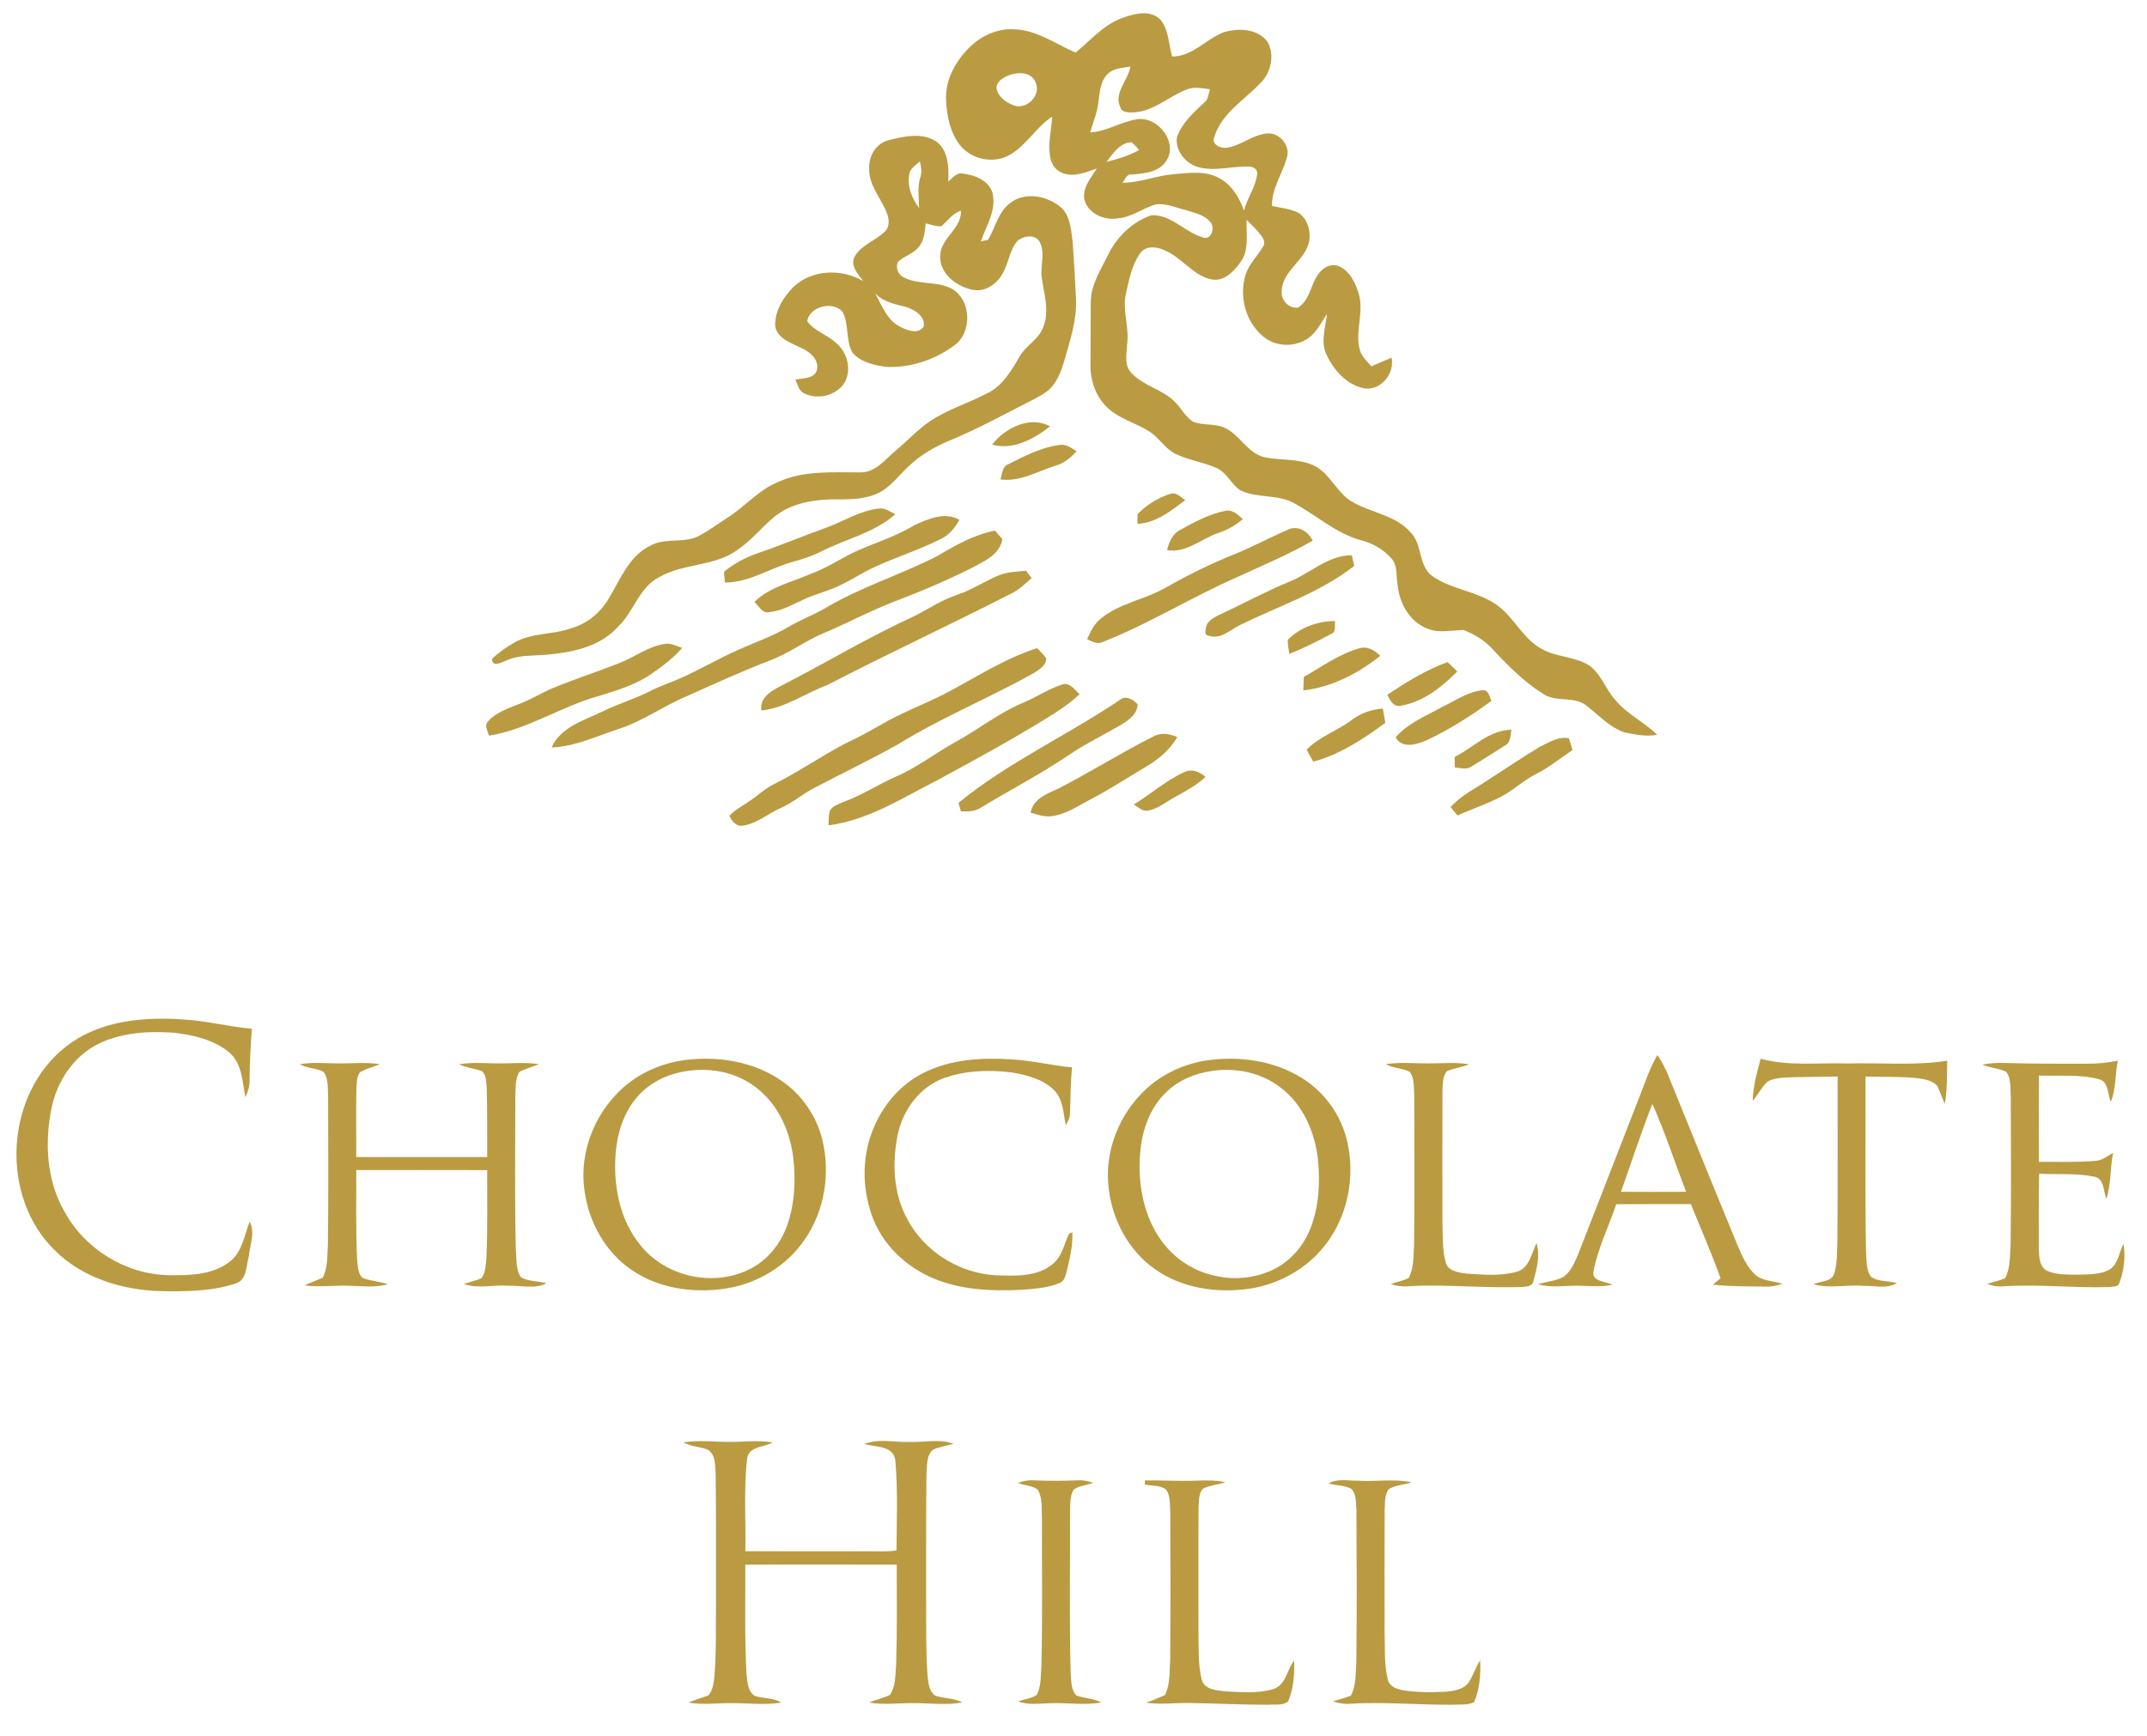 <?xml version="1.0" encoding="UTF-8" ?>
<!DOCTYPE svg PUBLIC "-//W3C//DTD SVG 1.1//EN" "http://www.w3.org/Graphics/SVG/1.1/DTD/svg11.dtd">
<svg width="789pt" height="638pt" viewBox="0 0 789 638" version="1.1" xmlns="http://www.w3.org/2000/svg">
<g id="#1e1d25ff">
</g>
<g id="#ba9b41ff">
<path fill="#ba9b41" opacity="1.00" d=" M 412.63 6.54 C 417.02 4.92 423.02 3.48 426.61 7.41 C 429.55 11.21 429.45 16.34 430.77 20.79 C 438.33 20.74 443.19 14.31 449.80 11.83 C 455.12 10.26 462.19 10.49 465.77 15.36 C 468.52 20.12 467.12 26.55 463.35 30.38 C 457.44 36.68 449.04 41.49 446.32 50.14 C 444.93 53.09 448.53 54.69 450.96 54.30 C 456.27 53.44 460.55 49.31 466.00 49.03 C 470.47 48.90 474.30 53.72 472.89 58.05 C 471.19 63.98 467.34 69.28 467.41 75.69 C 470.61 76.42 473.98 76.70 476.98 78.12 C 480.27 80.09 481.62 84.35 481.21 88.01 C 480.28 95.56 471.27 99.18 471.02 106.94 C 470.63 110.32 473.55 113.46 476.98 113.09 C 482.05 109.95 481.60 102.85 485.99 99.11 C 487.77 97.43 490.59 96.91 492.75 98.20 C 496.25 100.15 498.10 104.03 499.24 107.72 C 501.45 114.56 497.83 121.69 499.70 128.57 C 500.37 131.03 502.34 132.80 503.98 134.64 C 506.44 133.56 508.91 132.49 511.39 131.46 C 512.63 137.36 507.28 143.91 501.10 142.71 C 494.83 141.36 490.13 136.07 487.52 130.45 C 485.15 125.68 487.15 120.34 487.65 115.40 C 485.38 118.76 483.57 122.80 479.88 124.87 C 475.10 127.73 468.59 127.34 464.29 123.75 C 457.70 118.39 455.23 108.83 457.79 100.82 C 459.02 97.00 462.06 94.21 464.04 90.82 C 465.15 89.45 464.43 87.75 463.46 86.56 C 461.88 84.47 459.95 82.67 458.12 80.81 C 457.93 86.08 459.21 92.14 455.67 96.63 C 453.24 99.95 449.68 103.68 445.13 102.69 C 438.27 101.20 434.27 94.58 427.94 91.99 C 425.12 90.63 421.14 90.21 419.06 93.03 C 415.93 97.31 414.99 102.72 413.80 107.77 C 412.35 113.83 414.94 119.85 414.27 125.94 C 414.08 129.68 412.90 134.16 415.85 137.19 C 420.37 141.97 427.46 143.15 431.98 147.96 C 434.31 150.27 435.74 153.56 438.74 155.14 C 442.32 156.44 446.36 155.61 449.88 157.18 C 455.66 159.71 458.41 166.67 464.81 168.10 C 470.77 169.34 477.20 168.44 482.84 171.14 C 489.00 174.10 491.30 181.45 497.27 184.68 C 504.19 188.55 512.92 189.45 518.38 195.69 C 522.80 200.13 521.11 207.82 526.29 211.72 C 533.38 216.75 542.67 217.23 549.81 222.22 C 556.31 226.64 559.44 234.64 566.44 238.47 C 571.77 241.57 578.35 241.25 583.66 244.39 C 588.35 247.48 589.93 253.26 593.60 257.28 C 597.88 262.53 604.23 265.38 609.00 270.11 C 604.90 270.85 600.74 270.03 596.75 269.14 C 591.49 267.27 587.64 263.00 583.33 259.65 C 578.79 255.60 571.95 258.39 567.05 255.04 C 559.79 250.47 553.73 244.27 547.94 238.02 C 545.16 235.15 541.60 233.08 537.92 231.61 C 533.53 231.58 528.96 232.89 524.73 231.14 C 518.11 228.74 514.26 221.83 513.63 215.09 C 512.96 211.69 513.76 207.54 511.02 204.92 C 508.11 201.78 504.27 199.65 500.14 198.59 C 490.84 196.04 483.65 189.27 475.30 184.82 C 469.24 181.60 461.84 183.24 455.72 180.20 C 452.41 177.92 450.82 173.68 447.03 172.01 C 442.19 169.87 436.83 169.17 432.04 166.87 C 428.12 165.00 426.00 160.89 422.37 158.62 C 417.60 155.58 411.90 154.13 407.55 150.40 C 402.89 146.37 400.59 140.07 400.75 133.99 C 400.82 126.32 400.76 118.64 400.85 110.97 C 400.89 104.76 404.38 99.38 407.05 94.01 C 410.19 87.27 416.01 81.58 423.07 79.14 C 430.36 78.72 435.41 85.40 442.06 87.28 C 444.94 88.35 446.47 84.12 445.12 82.09 C 443.09 79.05 439.19 78.34 435.95 77.28 C 432.32 76.42 428.72 74.70 424.93 75.11 C 420.11 76.37 416.04 79.81 410.96 80.25 C 405.84 81.17 399.50 78.47 398.42 72.97 C 397.94 68.73 400.97 65.29 403.08 61.95 C 399.24 63.23 395.13 65.08 391.03 63.80 C 388.38 63.11 386.50 60.70 386.02 58.08 C 384.95 53.03 386.38 47.94 386.66 42.89 C 380.67 46.76 377.20 53.52 370.94 57.01 C 365.00 60.35 356.90 58.60 352.72 53.26 C 349.13 48.64 347.95 42.62 347.68 36.90 C 347.25 29.19 351.40 21.95 356.90 16.83 C 361.17 12.80 367.01 10.37 372.94 10.78 C 381.15 11.10 387.97 16.22 395.30 19.34 C 400.82 14.76 405.65 8.96 412.63 6.54 M 407.17 27.09 C 404.38 29.64 404.20 33.65 403.70 37.13 C 403.34 41.14 401.73 44.85 400.63 48.68 C 406.77 48.34 412.00 44.69 418.00 43.82 C 425.67 42.74 433.27 52.69 428.41 59.40 C 425.63 63.43 420.38 63.78 415.95 64.13 C 414.01 63.87 413.48 65.96 412.54 67.16 C 418.85 67.22 424.73 64.59 430.97 64.08 C 436.74 63.53 443.08 62.56 448.34 65.65 C 452.81 68.13 455.48 72.74 457.14 77.41 C 458.33 72.77 461.45 68.76 462.00 63.96 C 462.31 62.30 460.50 61.23 459.06 61.26 C 452.84 60.93 446.55 63.17 440.40 61.44 C 435.72 60.19 431.76 55.35 432.52 50.41 C 434.37 45.17 438.67 41.32 442.63 37.64 C 444.11 36.49 444.09 34.46 444.66 32.82 C 441.80 32.42 438.76 31.75 436.00 32.94 C 429.52 35.44 424.12 40.81 416.92 41.29 C 415.09 41.33 412.35 41.62 411.69 39.39 C 409.21 34.09 414.59 29.55 415.42 24.47 C 412.61 25.01 409.35 24.97 407.17 27.09 M 371.35 27.45 C 369.20 28.25 366.45 29.57 366.18 32.12 C 366.51 35.43 369.65 37.66 372.54 38.72 C 377.23 40.56 382.79 34.97 380.57 30.30 C 379.26 26.63 374.51 26.38 371.35 27.45 M 406.61 59.52 C 410.73 58.43 414.89 57.28 418.62 55.14 C 417.78 54.09 416.85 53.14 415.85 52.27 C 411.54 52.41 408.98 56.49 406.61 59.52 Z" />
<path fill="#ba9b41" opacity="1.00" d=" M 326.40 51.59 C 332.04 50.12 338.78 48.59 344.03 51.97 C 348.62 55.32 348.68 61.61 348.48 66.74 C 350.07 65.44 351.59 63.27 353.94 63.81 C 358.33 64.37 363.54 66.40 364.79 71.13 C 366.18 77.38 362.44 83.07 360.43 88.72 C 361.09 88.58 362.42 88.30 363.08 88.16 C 365.74 83.78 366.73 78.22 370.93 74.88 C 376.59 70.12 385.34 72.00 390.42 76.70 C 393.38 79.97 393.61 84.69 394.18 88.84 C 394.71 95.89 395.09 102.95 395.42 110.00 C 395.76 117.67 393.25 125.01 391.22 132.29 C 390.22 135.63 389.07 139.04 386.85 141.80 C 384.85 144.33 381.86 145.73 379.08 147.20 C 369.13 152.24 359.35 157.67 349.02 161.92 C 343.40 164.27 338.02 167.36 333.65 171.65 C 330.04 175.04 327.04 179.32 322.40 181.41 C 316.93 183.89 310.79 183.52 304.94 183.58 C 297.65 183.80 289.98 185.40 284.28 190.22 C 279.74 194.03 276.01 198.77 271.06 202.10 C 262.60 208.32 251.22 206.97 242.27 212.14 C 234.84 215.88 232.99 224.82 227.21 230.26 C 220.92 237.47 211.07 239.67 201.95 240.55 C 196.60 241.22 190.91 240.48 185.91 242.89 C 184.19 243.53 180.95 245.42 180.78 242.25 C 183.24 239.84 186.11 237.87 189.09 236.16 C 195.45 232.55 203.11 233.37 209.87 230.96 C 215.78 229.28 220.78 225.13 223.82 219.82 C 227.98 212.95 231.10 204.53 238.74 200.73 C 244.32 197.36 251.32 200.01 256.97 196.92 C 260.58 195.01 263.84 192.53 267.27 190.34 C 273.78 186.24 278.85 180.02 286.11 177.11 C 295.53 172.86 306.04 173.68 316.09 173.64 C 321.61 173.78 325.11 169.08 328.92 165.85 C 333.28 162.22 337.16 158.01 341.83 154.77 C 348.53 150.38 356.28 148.04 363.32 144.31 C 368.55 141.57 371.62 136.31 374.50 131.39 C 376.75 127.07 381.78 124.89 383.41 120.16 C 385.79 114.23 383.62 107.97 382.82 101.97 C 382.25 97.68 384.23 93.00 382.10 88.98 C 380.50 85.87 375.89 86.66 373.74 88.73 C 370.84 92.28 370.61 97.20 368.16 101.03 C 365.97 104.76 361.59 107.52 357.17 106.47 C 351.39 105.20 345.22 100.52 345.51 94.04 C 345.66 87.43 353.40 84.17 353.15 77.45 C 350.05 78.40 348.27 81.15 345.94 83.16 C 343.96 83.30 342.07 82.56 340.19 82.10 C 339.84 84.81 339.76 87.74 338.15 90.08 C 336.30 93.10 332.55 93.89 330.04 96.19 C 329.03 98.26 329.93 100.91 332.01 101.91 C 337.07 104.63 343.16 103.41 348.40 105.52 C 357.04 108.73 357.81 122.46 350.26 127.29 C 343.28 132.33 334.55 135.22 325.92 134.87 C 321.41 134.34 316.37 133.22 313.28 129.64 C 310.64 125.03 312.14 119.14 309.55 114.49 C 305.93 110.57 297.53 112.64 296.63 118.04 C 299.19 121.70 303.86 122.94 307.07 125.93 C 311.28 129.26 313.07 135.63 310.48 140.47 C 307.56 145.41 300.49 147.13 295.47 144.57 C 293.54 143.62 293.10 141.33 292.27 139.56 C 295.01 138.90 299.27 139.39 300.24 135.94 C 301.03 132.06 297.46 129.15 294.26 127.82 C 290.69 126.02 285.75 124.52 284.89 120.01 C 284.60 114.52 287.75 109.34 291.51 105.56 C 298.32 98.99 309.34 98.66 317.28 103.36 C 315.34 100.83 312.25 97.60 314.13 94.21 C 316.65 89.99 321.71 88.48 325.14 85.19 C 327.06 83.38 326.79 80.42 325.86 78.18 C 323.77 72.76 319.20 68.12 319.42 61.97 C 319.18 57.45 321.86 52.77 326.40 51.59 M 334.13 64.13 C 333.29 68.59 335.18 72.96 337.76 76.50 C 337.72 72.72 337.06 68.85 338.21 65.17 C 338.90 63.25 338.52 61.26 338.04 59.35 C 336.52 60.69 334.42 61.91 334.13 64.13 M 321.54 107.80 C 324.13 112.26 325.95 117.81 330.93 120.18 C 333.45 121.53 337.60 123.03 339.49 119.95 C 339.99 116.00 335.82 113.70 332.59 112.73 C 328.60 111.85 324.51 110.83 321.54 107.80 Z" />
<path fill="#ba9b41" opacity="1.00" d=" M 364.58 163.43 C 369.34 157.35 378.46 152.65 385.86 156.73 C 379.99 161.39 372.25 165.58 364.58 163.43 Z" />
<path fill="#ba9b41" opacity="1.00" d=" M 370.53 170.66 C 376.42 167.68 382.46 164.54 389.06 163.59 C 391.55 163.03 393.67 164.63 395.65 165.87 C 393.53 168.19 391.08 170.29 387.99 171.13 C 381.32 173.21 374.90 177.23 367.66 176.23 C 368.31 174.26 368.24 171.55 370.53 170.66 Z" />
<path fill="#ba9b41" opacity="1.00" d=" M 418.05 188.99 C 421.31 185.60 425.54 182.96 430.04 181.56 C 432.27 180.72 433.87 182.79 435.56 183.85 C 430.36 187.75 424.75 192.31 417.98 192.55 C 418.00 191.66 418.03 189.88 418.05 188.99 Z" />
<path fill="#ba9b41" opacity="1.00" d=" M 303.11 194.17 C 309.76 191.83 315.88 187.68 323.03 186.95 C 325.26 186.61 327.12 188.11 329.00 189.04 C 321.45 195.76 311.28 197.98 302.43 202.40 C 299.00 204.21 295.31 205.44 291.57 206.45 C 283.07 208.70 275.46 214.17 266.40 214.13 C 266.27 212.81 266.15 211.50 266.03 210.19 C 269.69 207.21 273.87 204.93 278.33 203.41 C 286.67 200.55 294.81 197.14 303.11 194.17 Z" />
<path fill="#ba9b41" opacity="1.00" d=" M 433.74 194.77 C 438.87 191.93 444.18 189.07 449.95 187.84 C 452.72 187.04 454.87 189.10 456.71 190.83 C 454.08 193.10 451.03 194.81 447.74 195.92 C 441.42 198.00 436.00 203.42 428.88 202.22 C 429.60 199.26 430.88 196.23 433.74 194.77 Z" />
<path fill="#ba9b41" opacity="1.00" d=" M 336.01 193.07 C 341.08 190.73 347.24 188.01 352.58 191.09 C 350.98 193.89 348.96 196.57 345.98 198.00 C 338.04 202.06 329.48 204.72 321.39 208.43 C 316.46 210.74 311.94 213.83 306.93 215.96 C 303.13 217.61 299.09 218.60 295.35 220.36 C 291.36 222.14 287.47 224.51 283.04 224.95 C 280.27 225.85 278.93 222.81 277.25 221.26 C 282.86 215.70 290.84 214.11 297.82 210.96 C 304.27 208.78 309.75 204.62 316.01 202.03 C 322.71 199.12 329.75 196.91 336.01 193.07 Z" />
<path fill="#ba9b41" opacity="1.00" d=" M 473.61 194.58 C 477.20 193.04 480.84 195.52 482.40 198.73 C 473.63 203.83 464.22 207.69 455.04 211.98 C 438.27 219.27 422.69 229.08 405.67 235.80 C 403.54 237.03 401.44 235.98 399.52 234.94 C 400.74 232.23 402.02 229.39 404.42 227.49 C 411.47 221.60 420.97 220.41 428.74 215.81 C 436.78 211.25 445.09 207.15 453.67 203.72 C 460.45 200.97 466.89 197.46 473.61 194.58 Z" />
<path fill="#ba9b41" opacity="1.00" d=" M 344.42 204.41 C 351.08 200.46 357.93 196.53 365.64 195.06 C 366.55 196.10 367.46 197.15 368.38 198.19 C 367.41 203.75 362.04 206.14 357.60 208.51 C 348.10 213.33 338.26 217.47 328.31 221.26 C 319.82 224.55 311.78 228.87 303.41 232.42 C 296.26 235.29 290.10 240.13 282.86 242.81 C 272.65 246.75 262.68 251.28 252.71 255.77 C 243.94 259.40 236.20 265.16 227.11 268.04 C 219.10 270.66 211.25 274.45 202.70 274.77 C 205.96 267.42 214.18 264.97 220.86 261.79 C 226.98 258.74 233.60 256.84 239.65 253.67 C 242.87 252.07 246.30 250.96 249.59 249.52 C 257.11 246.24 264.16 241.97 271.69 238.70 C 277.67 236.03 283.91 233.89 289.57 230.56 C 293.82 228.01 298.47 226.24 302.79 223.83 C 315.96 215.90 330.78 211.37 344.42 204.41 Z" />
<path fill="#ba9b41" opacity="1.00" d=" M 473.88 213.80 C 481.58 210.74 488.04 204.05 496.77 204.12 C 497.06 205.42 497.36 206.72 497.66 208.02 C 485.17 217.83 469.83 222.80 455.74 229.73 C 452.14 231.46 448.56 235.20 444.26 233.68 C 442.32 233.52 443.08 231.53 443.26 230.26 C 443.89 228.07 446.14 227.02 447.99 226.04 C 456.66 222.04 465.04 217.45 473.88 213.80 Z" />
<path fill="#ba9b41" opacity="1.00" d=" M 366.69 211.64 C 369.94 210.21 373.54 210.14 377.03 209.81 C 377.71 210.70 378.40 211.59 379.10 212.48 C 376.70 214.66 374.31 216.95 371.34 218.33 C 348.98 229.73 326.22 240.33 303.94 251.86 C 295.83 254.86 288.60 260.24 279.80 261.18 C 279.08 256.09 283.95 253.70 287.71 251.77 C 303.96 243.37 319.67 233.92 336.31 226.33 C 341.45 223.67 346.32 220.42 351.86 218.60 C 357.07 216.87 361.65 213.77 366.69 211.64 Z" />
<path fill="#ba9b41" opacity="1.00" d=" M 473.21 235.22 C 477.71 230.67 484.24 228.28 490.62 228.30 C 490.40 229.95 491.18 232.41 489.07 233.08 C 484.11 235.72 479.08 238.33 473.81 240.32 C 473.53 238.63 473.26 236.93 473.21 235.22 Z" />
<path fill="#ba9b41" opacity="1.00" d=" M 227.85 243.63 C 233.31 241.49 238.13 237.69 244.02 236.74 C 246.35 236.22 248.53 237.46 250.68 238.16 C 247.51 241.89 243.54 244.80 239.56 247.59 C 233.70 251.74 226.72 253.77 219.96 255.87 C 206.15 259.69 193.95 268.17 179.66 270.43 C 179.33 268.80 177.88 266.89 179.21 265.35 C 182.11 261.86 186.65 260.47 190.70 258.79 C 195.00 257.28 198.81 254.74 203.01 253.00 C 211.18 249.58 219.64 246.94 227.85 243.63 Z" />
<path fill="#ba9b41" opacity="1.00" d=" M 479.12 248.86 C 485.63 245.14 491.87 240.58 499.12 238.44 C 502.22 237.26 505.10 238.97 507.26 241.08 C 499.13 247.53 489.38 252.63 478.96 253.79 C 479.01 252.15 479.06 250.50 479.12 248.86 Z" />
<path fill="#ba9b41" opacity="1.00" d=" M 346.41 255.44 C 357.85 249.52 368.73 242.22 381.08 238.26 C 382.25 239.42 383.49 240.57 384.44 241.95 C 384.61 244.45 382.10 245.94 380.30 247.17 C 363.74 256.56 345.98 263.69 329.78 273.74 C 319.43 279.51 308.73 284.62 298.25 290.15 C 294.40 292.28 291.04 295.22 286.98 296.98 C 282.26 299.03 278.21 302.78 272.98 303.49 C 270.57 303.92 268.87 301.87 268.07 299.88 C 269.99 297.75 272.56 296.39 274.93 294.83 C 278.14 292.76 280.88 290.01 284.32 288.30 C 293.31 283.88 301.52 278.07 310.39 273.44 C 314.87 271.28 319.29 269.01 323.58 266.49 C 330.88 262.19 338.84 259.20 346.41 255.44 Z" />
<path fill="#ba9b41" opacity="1.00" d=" M 509.83 255.38 C 516.84 250.74 524.03 246.24 531.98 243.39 C 533.16 244.53 534.34 245.68 535.53 246.83 C 529.88 252.56 523.06 257.95 514.96 259.40 C 512.15 260.12 510.81 257.44 509.83 255.38 Z" />
<path fill="#ba9b41" opacity="1.00" d=" M 375.57 258.50 C 380.51 256.51 384.95 253.41 390.01 251.73 C 392.94 250.46 394.86 253.51 396.73 255.17 C 393.16 258.56 389.05 261.31 384.86 263.87 C 371.75 271.95 358.22 279.34 344.68 286.68 C 331.77 293.21 319.11 301.52 304.47 303.37 C 304.55 301.62 304.52 299.85 304.90 298.14 C 305.88 296.27 308.06 295.64 309.86 294.84 C 316.68 292.37 322.77 288.33 329.39 285.41 C 337.06 282.11 343.63 276.88 350.90 272.87 C 359.29 268.35 366.76 262.24 375.57 258.50 Z" />
<path fill="#ba9b41" opacity="1.00" d=" M 529.96 259.87 C 534.87 257.58 539.54 254.15 545.08 253.70 C 547.15 253.78 547.32 256.19 548.11 257.60 C 540.60 263.17 532.63 268.20 524.16 272.16 C 520.62 273.73 515.18 275.31 512.88 271.03 C 517.41 265.81 524.05 263.18 529.96 259.87 Z" />
<path fill="#ba9b41" opacity="1.00" d=" M 411.45 257.34 C 413.67 255.46 416.46 257.08 418.07 258.94 C 417.89 262.74 414.51 264.90 411.59 266.65 C 405.70 270.10 399.53 273.06 393.84 276.84 C 383.20 284.14 371.72 290.07 360.70 296.74 C 358.47 298.30 355.73 298.39 353.12 298.25 C 352.89 297.47 352.44 295.91 352.22 295.13 C 370.41 280.24 392.04 270.43 411.45 257.34 Z" />
<path fill="#ba9b41" opacity="1.00" d=" M 496.75 264.67 C 500.06 262.15 504.04 260.76 508.18 260.47 C 508.48 262.21 508.78 263.96 509.09 265.71 C 501.01 271.65 492.40 277.36 482.60 279.98 C 481.78 278.51 480.97 277.04 480.17 275.58 C 484.86 270.75 491.44 268.66 496.75 264.67 Z" />
<path fill="#ba9b41" opacity="1.00" d=" M 534.59 278.24 C 541.50 274.79 547.19 268.35 555.43 268.25 C 555.00 270.30 555.28 272.99 553.03 274.05 C 548.94 276.69 544.81 279.29 540.66 281.84 C 538.84 283.08 536.60 282.22 534.61 282.13 C 534.59 280.83 534.58 279.53 534.59 278.24 Z" />
<path fill="#ba9b41" opacity="1.00" d=" M 423.75 270.79 C 426.58 269.14 429.78 269.71 432.65 270.94 C 430.02 275.44 426.04 278.93 421.59 281.57 C 414.65 285.68 407.92 290.14 400.76 293.85 C 396.35 296.14 392.11 299.10 387.12 299.93 C 384.27 300.51 381.45 299.53 378.75 298.74 C 379.65 293.61 384.77 291.78 388.93 289.88 C 400.70 283.84 411.91 276.71 423.75 270.79 Z" />
<path fill="#ba9b41" opacity="1.00" d=" M 565.68 274.63 C 569.06 272.99 572.66 270.58 576.58 271.40 C 577.05 272.82 577.43 274.28 577.87 275.72 C 573.46 278.69 569.30 282.06 564.56 284.49 C 559.96 286.78 556.24 290.44 551.70 292.81 C 546.53 295.56 540.93 297.35 535.60 299.76 C 534.75 298.74 533.90 297.72 533.07 296.70 C 536.66 292.57 541.67 290.19 546.13 287.16 C 552.67 283.02 559.04 278.61 565.68 274.63 Z" />
<path fill="#ba9b41" opacity="1.00" d=" M 435.01 283.93 C 437.82 282.46 440.83 283.60 443.01 285.59 C 439.73 288.67 435.76 290.80 431.85 292.95 C 428.61 294.70 425.66 297.25 421.97 297.97 C 419.86 298.45 418.30 296.65 416.66 295.70 C 422.88 291.95 428.38 286.97 435.01 283.93 Z" />
<path fill="#ba9b41" opacity="1.00" d=" M 24.51 384.51 C 37.02 374.85 53.71 373.63 68.90 374.87 C 76.85 375.45 84.60 377.50 92.55 378.15 C 92.13 384.44 91.73 390.73 91.71 397.03 C 91.80 399.24 91.12 401.34 90.20 403.32 C 88.99 397.61 89.05 390.87 84.16 386.79 C 78.48 382.13 70.98 380.45 63.85 379.62 C 54.19 378.93 43.97 379.58 35.25 384.17 C 26.73 388.83 20.97 397.64 19.00 407.05 C 16.36 419.82 17.03 433.82 23.67 445.33 C 31.16 459.15 46.21 468.46 61.97 468.75 C 69.67 468.84 78.28 468.71 84.60 463.65 C 89.08 460.08 89.78 454.04 91.76 449.04 C 93.88 453.07 91.81 457.67 91.42 461.89 C 90.46 465.27 90.80 470.40 86.74 471.75 C 77.86 474.74 68.27 474.79 58.99 474.60 C 44.92 474.20 30.42 469.82 20.24 459.71 C -0.34 439.82 1.79 401.94 24.51 384.51 Z" />
<path fill="#ba9b41" opacity="1.00" d=" M 251.48 389.69 C 263.65 388.09 276.70 390.13 286.98 397.13 C 294.48 402.17 299.96 410.04 302.15 418.79 C 305.25 431.23 303.06 445.03 295.74 455.62 C 289.03 465.54 277.91 472.10 266.10 473.75 C 254.48 475.39 241.93 473.60 232.12 466.83 C 222.53 460.30 216.42 449.38 214.85 437.98 C 212.53 423.06 219.19 407.31 231.07 398.11 C 236.95 393.52 244.11 390.71 251.48 389.69 M 252.53 393.69 C 245.36 394.68 238.37 398.05 233.75 403.72 C 228.38 410.17 226.29 418.73 226.08 426.97 C 225.75 437.82 228.33 449.21 235.35 457.73 C 244.63 469.39 262.28 473.27 275.56 466.49 C 282.09 463.25 286.91 457.17 289.30 450.35 C 292.13 442.23 292.50 433.41 291.43 424.93 C 290.13 415.16 285.58 405.44 277.50 399.50 C 270.45 394.15 261.18 392.38 252.53 393.69 Z" />
<path fill="#ba9b41" opacity="1.00" d=" M 339.39 394.39 C 349.10 389.47 360.30 388.73 370.99 389.38 C 378.71 389.71 386.24 391.65 393.93 392.36 C 393.45 397.90 393.40 403.47 393.21 409.04 C 393.31 410.74 392.42 412.20 391.69 413.66 C 390.71 409.24 390.75 404.13 387.34 400.71 C 383.22 396.63 377.32 395.15 371.79 394.22 C 363.57 393.20 354.99 393.47 347.12 396.22 C 338.20 399.37 331.87 407.80 329.95 416.90 C 327.85 427.13 328.17 438.32 333.20 447.70 C 339.39 459.89 352.38 468.05 365.99 468.79 C 372.96 469.01 380.92 469.45 386.69 464.80 C 390.26 462.07 391.02 457.43 392.79 453.59 C 393.11 453.43 393.75 453.12 394.07 452.96 C 394.31 457.74 393.15 462.45 392.08 467.08 C 391.54 468.63 391.35 470.76 389.62 471.51 C 385.34 473.42 380.56 473.70 375.95 474.09 C 365.61 474.67 354.97 474.32 345.14 470.76 C 334.49 466.91 325.15 458.79 320.92 448.16 C 316.91 437.91 316.54 426.12 320.58 415.82 C 324.02 406.75 330.64 398.74 339.39 394.39 Z" />
<path fill="#ba9b41" opacity="1.00" d=" M 443.49 389.79 C 455.22 388.09 467.76 389.80 478.00 396.01 C 485.91 400.77 491.96 408.53 494.51 417.42 C 498.17 430.18 496.06 444.60 488.52 455.58 C 481.80 465.54 470.64 472.10 458.80 473.77 C 447.02 475.40 434.28 473.54 424.43 466.53 C 414.85 459.81 408.87 448.68 407.47 437.17 C 405.64 423.59 411.21 409.47 421.24 400.26 C 427.37 394.61 435.27 391.05 443.49 389.79 M 445.48 393.66 C 439.21 394.51 433.06 397.09 428.50 401.54 C 422.71 407.10 419.85 415.06 419.08 422.92 C 417.62 437.08 421.27 452.97 432.70 462.34 C 442.47 470.40 457.10 472.23 468.42 466.43 C 474.47 463.36 479.10 457.87 481.56 451.59 C 484.73 443.56 485.18 434.70 484.33 426.19 C 483.22 416.06 478.76 405.86 470.43 399.65 C 463.42 394.24 454.15 392.39 445.48 393.66 Z" />
<path fill="#ba9b41" opacity="1.00" d=" M 602.95 401.98 C 604.82 397.19 606.43 392.27 609.09 387.83 C 610.60 390.09 611.92 392.48 612.94 395.01 C 621.52 416.10 630.04 437.22 638.73 458.27 C 640.29 461.84 641.91 465.55 644.76 468.32 C 647.49 470.98 651.61 470.80 655.04 471.90 C 653.07 472.55 651.04 473.05 648.96 472.94 C 642.46 472.85 635.95 472.92 629.48 472.24 C 630.41 471.45 631.34 470.65 632.29 469.87 C 628.95 460.67 625.07 451.68 621.38 442.62 C 612.23 442.65 603.09 442.58 593.95 442.66 C 591.23 450.80 587.30 458.62 585.64 467.08 C 584.63 471.21 590.04 470.89 592.49 472.27 C 588.36 473.15 584.14 472.68 579.97 472.63 C 575.05 472.54 570.03 473.49 565.21 472.09 C 568.23 471.05 571.58 470.98 574.43 469.44 C 577.33 467.49 578.66 464.05 580.00 460.96 C 587.63 441.30 595.29 421.64 602.95 401.98 M 595.70 438.10 C 603.67 438.14 611.65 438.14 619.62 438.10 C 615.48 427.33 611.94 416.31 607.22 405.77 C 603.07 416.43 599.50 427.31 595.70 438.10 Z" />
<path fill="#ba9b41" opacity="1.00" d=" M 647.03 389.19 C 657.46 392.02 668.35 390.58 679.01 390.93 C 691.20 390.60 703.48 391.78 715.59 389.94 C 715.48 395.23 715.62 400.58 714.69 405.82 C 713.74 403.60 712.92 401.32 711.89 399.15 C 710.20 397.21 707.45 396.78 705.06 396.38 C 698.59 395.65 692.06 395.94 685.57 395.72 C 685.64 417.13 685.38 438.54 685.73 459.95 C 686.04 463.09 685.60 466.72 687.62 469.39 C 690.39 471.21 694.01 470.78 697.13 471.66 C 693.45 473.90 688.98 472.55 684.95 472.69 C 678.79 472.07 672.48 473.82 666.46 472.08 C 668.96 470.84 673.07 471.34 674.08 468.15 C 675.26 464.21 675.06 460.02 675.22 455.95 C 675.38 435.87 675.28 415.79 675.31 395.72 C 669.53 395.83 663.75 395.84 657.98 396.00 C 655.13 396.17 652.09 396.16 649.54 397.61 C 647.34 399.64 646.02 402.41 644.10 404.68 C 644.22 399.39 645.65 394.26 647.03 389.19 Z" />
<path fill="#ba9b41" opacity="1.00" d=" M 766.97 391.02 C 770.77 391.05 774.55 390.61 778.28 389.92 C 777.23 394.92 777.69 400.23 775.70 405.01 C 774.44 402.27 775.02 397.60 771.33 396.71 C 764.15 394.81 756.63 395.62 749.29 395.36 C 749.21 405.94 749.24 416.52 749.27 427.10 C 756.19 427.02 763.13 427.33 770.04 426.73 C 772.51 426.59 774.49 424.98 776.53 423.75 C 775.42 429.36 775.83 435.20 774.08 440.69 C 772.89 437.92 773.41 433.29 769.66 432.55 C 762.99 431.17 756.12 431.79 749.36 431.46 C 749.17 440.66 749.20 449.86 749.23 459.06 C 749.35 462.01 749.43 465.99 752.63 467.32 C 756.21 468.72 760.15 468.50 763.93 468.56 C 767.58 468.42 771.47 468.55 774.84 466.92 C 778.42 465.05 778.65 460.48 780.35 457.26 C 781.16 462.08 780.53 467.15 778.81 471.71 C 778.32 473.22 776.26 472.85 775.05 473.12 C 762.05 473.52 749.05 471.97 736.06 472.85 C 734.07 473.04 732.14 472.66 730.30 471.95 C 732.45 471.19 734.73 470.79 736.84 469.89 C 738.93 465.98 738.58 461.34 738.88 457.05 C 739.11 439.02 738.99 420.98 738.94 402.95 C 738.65 399.94 739.22 396.37 737.15 393.90 C 734.37 392.67 731.23 392.53 728.43 391.34 C 731.26 390.80 734.15 390.63 737.04 390.74 C 747.01 391.10 756.99 390.96 766.97 391.02 Z" />
<path fill="#ba9b41" opacity="1.00" d=" M 110.19 391.18 C 114.77 390.43 119.42 390.84 124.03 390.89 C 129.22 390.99 134.43 390.37 139.59 391.17 C 137.18 392.31 134.45 392.75 132.21 394.22 C 130.89 396.21 131.12 398.76 130.94 401.04 C 130.85 409.13 130.93 417.23 130.92 425.33 C 146.96 425.35 163.01 425.36 179.05 425.33 C 178.99 416.87 179.12 408.41 178.86 399.96 C 178.64 397.89 178.82 395.39 177.20 393.81 C 174.45 392.69 171.38 392.56 168.71 391.20 C 174.11 390.32 179.58 390.99 185.02 390.89 C 189.37 390.83 193.75 390.50 198.07 391.19 C 195.70 392.12 193.26 392.87 190.95 393.95 C 189.17 396.55 189.59 399.97 189.37 402.98 C 189.37 421.67 189.11 440.36 189.55 459.05 C 189.90 462.52 189.41 466.45 191.41 469.49 C 194.22 471.15 197.72 470.81 200.80 471.70 C 196.59 474.03 191.57 472.42 187.01 472.64 C 181.50 472.13 175.76 473.90 170.44 471.97 C 172.58 471.25 174.80 470.79 176.88 469.90 C 178.61 467.71 178.48 464.72 178.77 462.09 C 179.21 451.44 179.01 440.77 179.04 430.12 C 163.00 430.08 146.96 430.08 130.93 430.11 C 130.98 441.08 130.68 452.07 131.24 463.03 C 131.54 465.30 131.40 468.10 133.27 469.76 C 136.24 470.92 139.50 471.07 142.53 472.06 C 137.77 473.47 132.78 472.68 127.91 472.63 C 122.59 472.45 117.25 473.24 111.95 472.51 C 114.10 471.38 116.45 470.71 118.62 469.64 C 120.49 465.98 120.21 461.68 120.50 457.69 C 120.73 439.46 120.61 421.23 120.58 403.00 C 120.35 400.02 120.78 396.60 118.96 394.05 C 116.30 392.50 112.87 392.85 110.19 391.18 Z" />
<path fill="#ba9b41" opacity="1.00" d=" M 509.30 391.19 C 514.48 390.35 519.72 390.94 524.93 390.90 C 529.90 390.93 534.90 390.39 539.85 391.22 C 537.25 392.37 534.34 392.61 531.75 393.74 C 530.04 395.68 530.26 398.50 530.09 400.91 C 530.03 416.96 530.06 433.01 530.08 449.06 C 530.24 454.02 529.97 459.09 531.25 463.93 C 532.06 467.34 536.12 467.80 539.00 468.18 C 545.12 468.59 551.47 469.13 557.46 467.48 C 562.08 466.05 562.82 460.73 564.65 456.95 C 566.03 461.54 564.77 466.40 563.52 470.88 C 563.16 473.07 560.72 472.94 559.01 473.10 C 547.02 473.48 535.04 472.42 523.06 472.59 C 519.08 472.56 514.94 473.54 511.14 471.98 C 513.29 471.17 515.66 470.87 517.70 469.75 C 519.64 466.10 519.36 461.75 519.65 457.74 C 519.89 439.18 519.79 420.61 519.71 402.04 C 519.47 399.33 519.83 396.15 517.99 393.94 C 515.27 392.59 512.00 392.70 509.30 391.19 Z" />
<path fill="#ba9b41" opacity="1.00" d=" M 251.14 530.21 C 256.72 529.29 262.37 530.04 267.98 530.03 C 273.30 530.08 278.64 529.33 283.93 530.21 C 280.79 532.12 275.26 531.54 274.57 536.08 C 273.27 547.39 274.14 558.84 273.90 570.22 C 288.94 570.30 303.98 570.21 319.03 570.26 C 322.50 570.26 326.01 570.46 329.46 569.94 C 329.51 558.97 330.01 547.93 329.03 537.00 C 328.52 531.27 321.66 532.01 317.60 530.81 C 322.84 528.70 328.54 530.24 334.00 530.03 C 339.46 530.31 345.09 528.80 350.38 530.71 C 347.92 531.51 345.28 531.78 342.92 532.88 C 340.36 534.95 340.77 538.66 340.47 541.61 C 340.26 557.75 340.38 573.89 340.34 590.03 C 340.41 598.68 340.21 607.35 340.87 615.99 C 341.19 618.52 341.31 621.70 343.67 623.29 C 346.91 624.45 350.56 624.13 353.68 625.79 C 347.84 626.88 341.91 626.06 336.03 626.06 C 330.50 625.97 324.93 626.80 319.43 625.86 C 321.90 624.74 324.61 624.25 327.03 623.05 C 329.24 619.81 328.97 615.63 329.33 611.90 C 329.70 599.66 329.59 587.40 329.54 575.16 C 310.99 575.10 292.45 575.12 273.90 575.15 C 273.95 588.47 273.60 601.81 274.32 615.12 C 274.69 617.99 274.60 621.83 277.49 623.43 C 280.65 624.45 284.21 624.03 287.11 625.86 C 281.10 626.85 275.02 626.03 268.97 626.06 C 263.65 626.00 258.29 626.79 253.01 625.85 C 255.42 624.85 257.92 624.12 260.36 623.21 C 262.07 621.27 262.24 618.53 262.56 616.09 C 263.31 606.76 263.00 597.39 263.12 588.04 C 263.10 572.69 263.18 557.33 263.00 541.98 C 262.73 538.87 263.16 534.74 260.06 532.88 C 257.17 531.73 253.89 531.77 251.14 530.21 Z" />
<path fill="#ba9b41" opacity="1.00" d=" M 374.06 545.14 C 375.95 544.38 377.96 544.01 380.00 544.16 C 385.33 544.40 390.66 544.39 395.99 544.16 C 397.96 544.01 399.90 544.44 401.75 545.08 C 399.40 546.00 396.63 546.04 394.57 547.57 C 393.02 550.07 393.37 553.19 393.22 556.02 C 393.30 575.69 392.93 595.37 393.45 615.03 C 393.77 617.79 393.43 621.21 395.63 623.28 C 398.61 624.31 401.91 624.30 404.73 625.84 C 398.53 626.92 392.25 625.84 386.01 626.10 C 382.08 626.15 378.02 626.88 374.24 625.45 C 376.43 624.53 379.02 624.41 380.99 623.04 C 382.73 619.67 382.43 615.69 382.72 612.01 C 383.14 594.01 382.86 576.00 382.90 557.99 C 382.69 554.54 383.20 550.75 381.40 547.65 C 379.40 545.96 376.41 546.12 374.06 545.14 Z" />
<path fill="#ba9b41" opacity="1.00" d=" M 420.77 544.18 C 427.17 544.12 433.58 544.52 439.99 544.27 C 443.43 544.14 446.92 544.07 450.30 544.89 C 447.64 545.78 444.74 545.93 442.20 547.15 C 440.41 548.89 440.65 551.66 440.46 553.95 C 440.34 568.98 440.44 584.01 440.41 599.04 C 440.58 605.23 440.13 611.57 441.66 617.63 C 442.74 621.04 446.91 621.31 449.90 621.70 C 455.87 622.02 462.09 622.62 467.91 620.90 C 472.61 619.40 472.90 613.82 475.59 610.41 C 475.71 615.46 475.43 620.78 473.35 625.45 C 471.40 627.10 468.40 626.41 466.01 626.66 C 456.33 626.68 446.67 626.14 437.00 626.01 C 431.76 625.91 426.50 626.70 421.28 625.89 C 423.57 624.95 425.92 624.13 428.15 623.05 C 430.08 619.02 429.76 614.38 430.03 610.03 C 430.20 592.03 430.14 574.02 430.07 556.02 C 429.82 553.19 430.26 549.96 428.49 547.55 C 426.30 545.86 423.30 546.22 420.72 545.74 C 420.73 545.35 420.75 544.57 420.77 544.18 Z" />
<path fill="#ba9b41" opacity="1.00" d=" M 488.23 545.32 C 491.50 543.35 495.45 544.39 499.05 544.29 C 505.60 544.74 512.24 543.48 518.72 544.88 C 515.99 545.90 512.81 545.79 510.34 547.41 C 508.68 549.56 509.06 552.50 508.85 555.05 C 508.82 570.03 508.78 585.01 508.84 599.99 C 509.00 605.68 508.63 611.49 509.93 617.07 C 510.33 619.78 513.10 620.90 515.48 621.30 C 520.63 622.15 525.90 622.14 531.10 621.88 C 534.14 621.64 537.63 621.13 539.65 618.58 C 541.35 615.95 542.29 612.92 543.94 610.27 C 544.18 615.47 543.80 620.91 541.69 625.74 C 540.49 626.25 539.24 626.52 537.95 626.56 C 523.96 627.05 509.98 625.42 496.00 626.30 C 493.90 626.49 491.84 626.04 489.87 625.40 C 492.04 624.67 494.31 624.20 496.43 623.30 C 498.49 619.43 498.14 614.84 498.44 610.59 C 498.66 592.05 498.58 573.51 498.47 554.97 C 498.20 552.40 498.58 549.22 496.58 547.27 C 494.02 545.93 490.97 546.07 488.23 545.32 Z" />
</g>
</svg>

